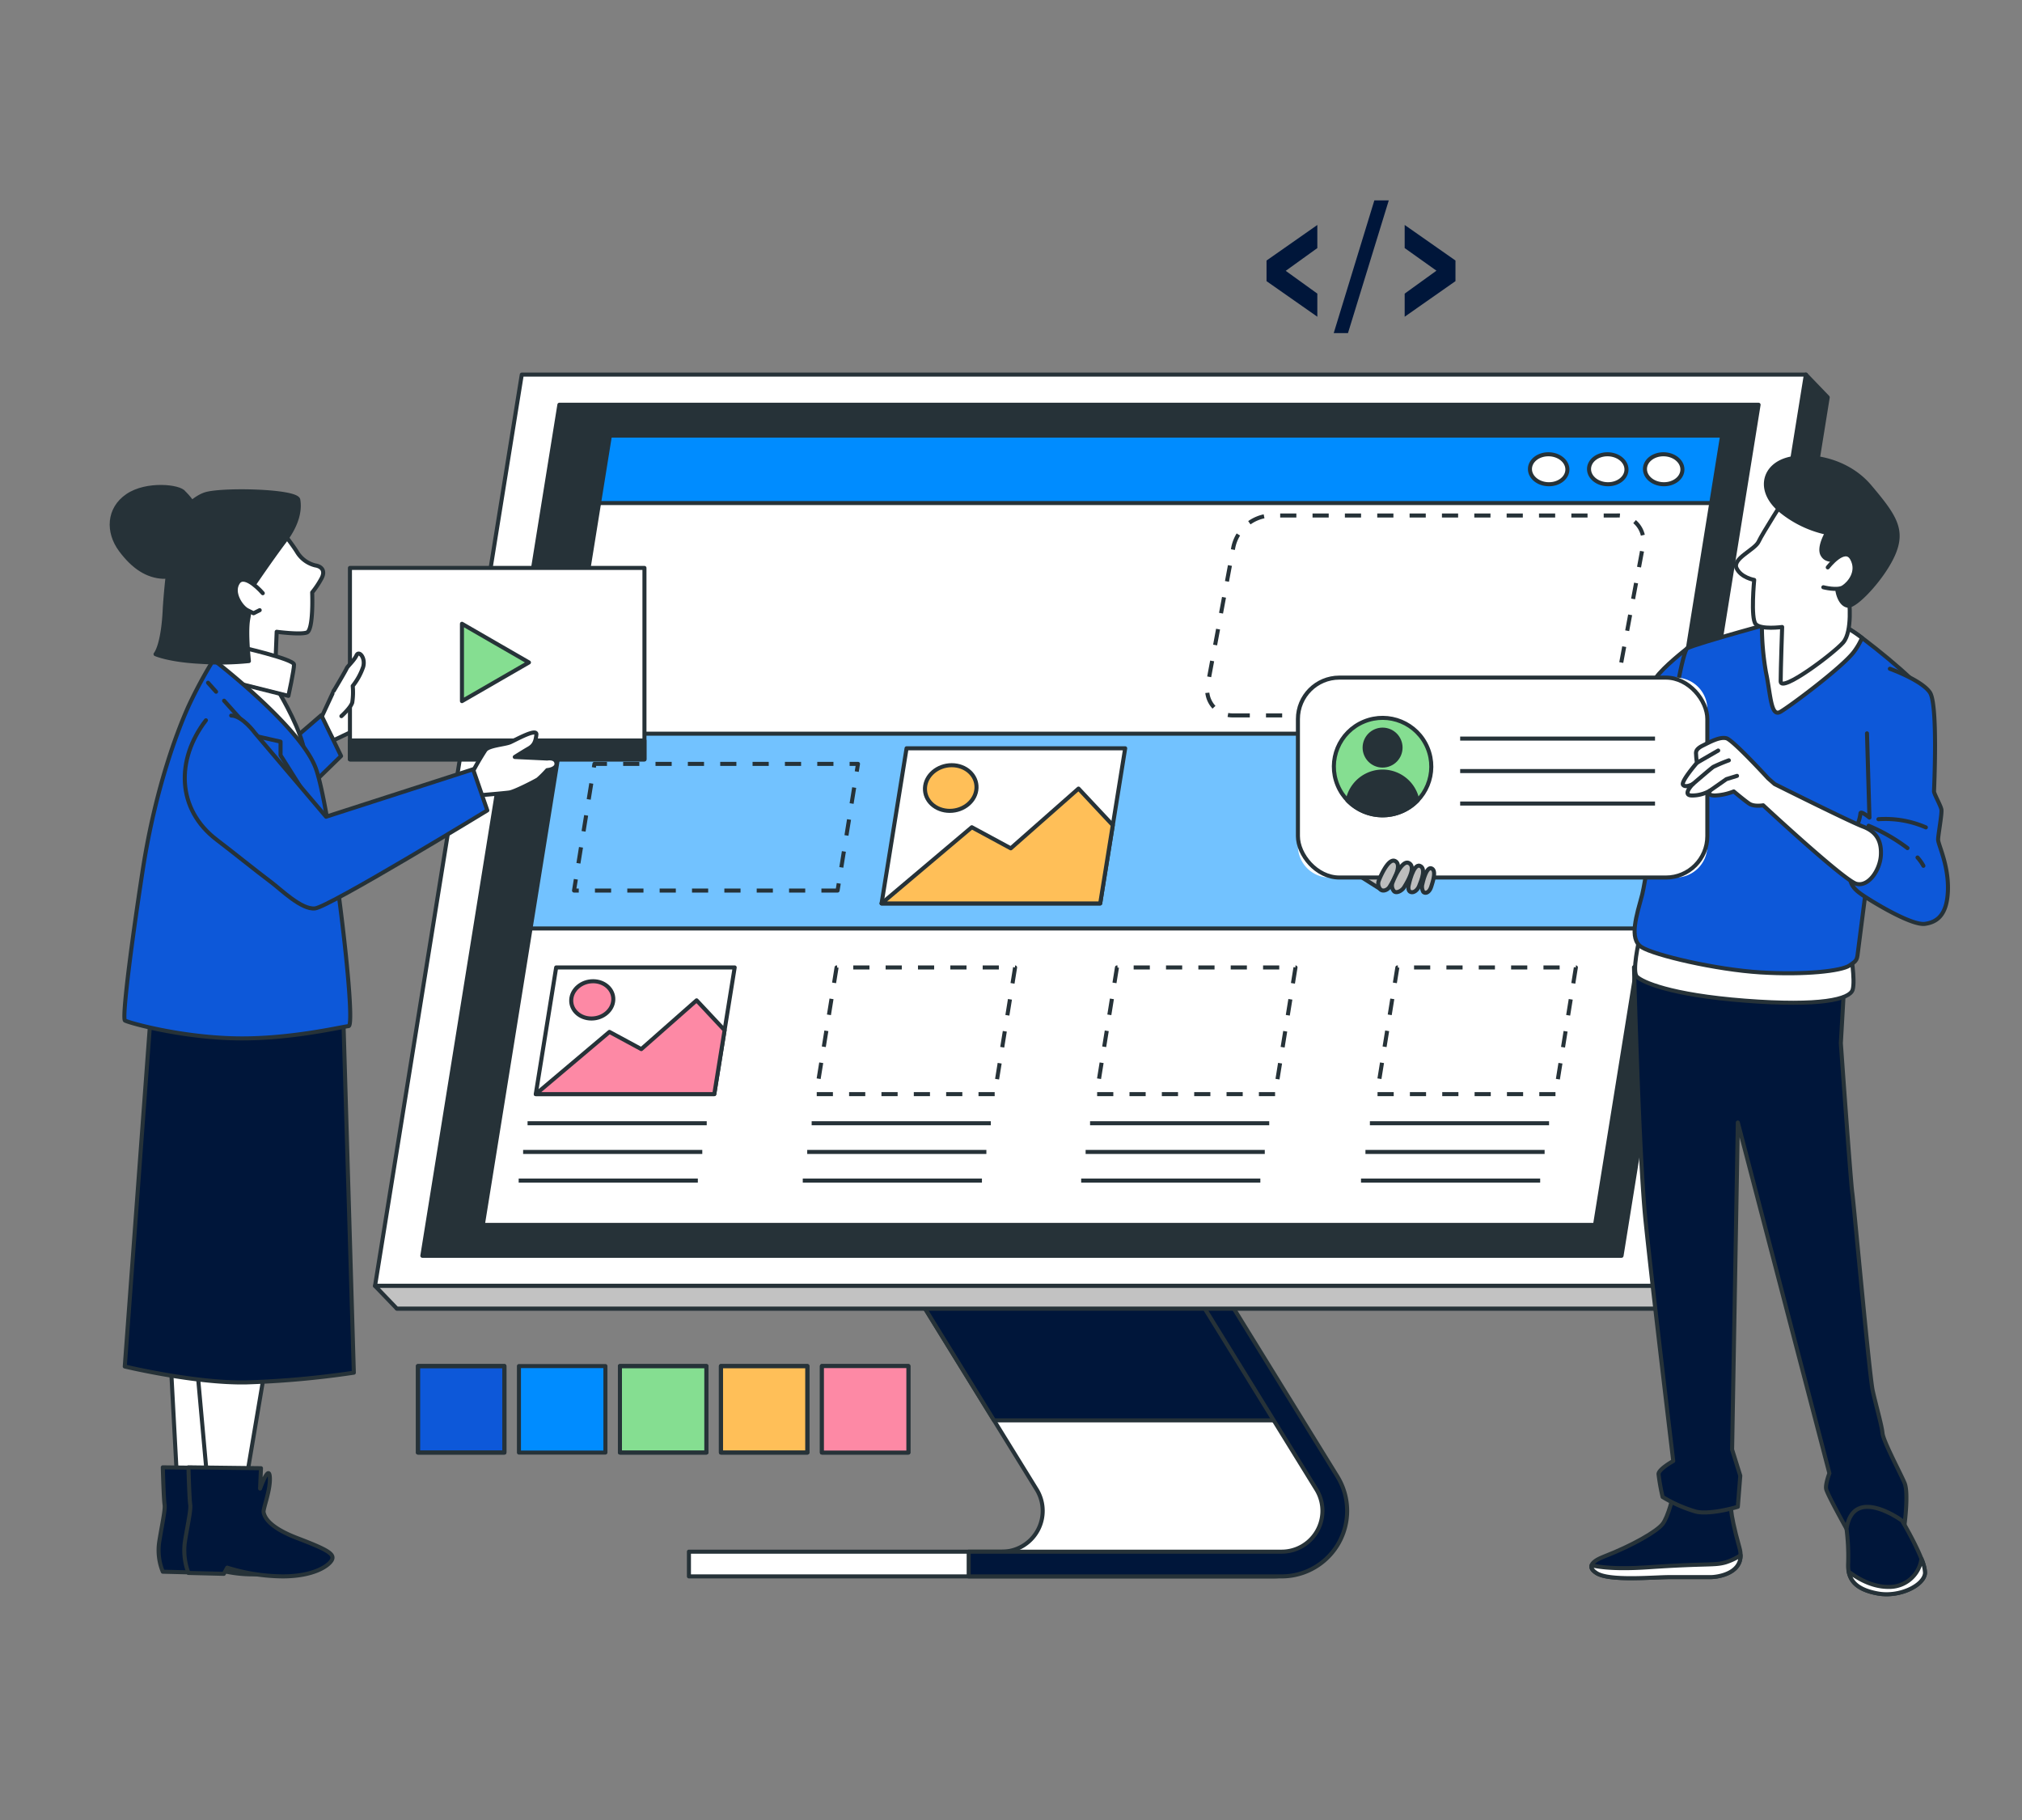<svg xmlns="http://www.w3.org/2000/svg" xmlns:xlink="http://www.w3.org/1999/xlink" width="500" height="450" viewBox="0 0 500 450"><rect x="0" y="0" width="500" height="450" fill="#808080" stroke="none"/><defs><clipPath id="clip-path"><rect id="Rectangle_1623" data-name="Rectangle 1623" width="500" height="450" transform="translate(6891 834)" fill="#fff"></rect></clipPath><clipPath id="clip-path-2"><rect id="Rectangle_833" data-name="Rectangle 833" width="483.655" height="351.028" fill="none"></rect></clipPath><clipPath id="clip-path-6"><rect id="Rectangle_808" data-name="Rectangle 808" width="22.148" height="22.148" fill="none"></rect></clipPath></defs><g id="web_-_banner" data-name="web - banner" transform="translate(-6891 -834)" clip-path="url(#clip-path)"><g id="Group_4189" data-name="Group 4189" transform="translate(2979.475 -163.897)"><g id="Group_4147" data-name="Group 4147" transform="translate(3919.806 1047.439)"><g id="Group_1191" data-name="Group 1191" clip-path="url(#clip-path-2)"><path id="Path_6252" data-name="Path 6252" d="M411.571,30.645l-12.561-8.793v-5.1l12.561-8.793v5.713L403.753,19.3l7.818,5.632Z" transform="translate(-94.103 -1.876)" fill="#00163a"></path><path id="Path_6253" data-name="Path 6253" d="M430.8,0,420.751,32.822h3.525L434.367,0Z" transform="translate(-99.23 0)" fill="#00163a"></path><path id="Path_6254" data-name="Path 6254" d="M443.712,30.645V24.933l7.858-5.672-7.858-5.593V7.955l12.561,8.793v5.1Z" transform="translate(-104.645 -1.876)" fill="#00163a"></path><g id="Group_1172" data-name="Group 1172"><g id="Group_1171" data-name="Group 1171" clip-path="url(#clip-path-2)"><path id="Path_6255" data-name="Path 6255" d="M341.49,351.677H267.234l30.841,49.984a10.091,10.091,0,0,1-8.588,15.391H212.1v6.113H356.559A16.2,16.2,0,0,0,370.35,398.45Z" transform="translate(-50.022 -82.94)" fill="#fff"></path><path id="Path_6256" data-name="Path 6256" d="M341.49,351.677H267.234l30.841,49.984a10.091,10.091,0,0,1-8.588,15.391H212.1v6.113H356.559A16.2,16.2,0,0,0,370.35,398.45Z" transform="translate(-50.022 -82.94)" fill="none" stroke="#263238" stroke-linecap="round" stroke-linejoin="round" stroke-width="1"></path><path id="Path_6257" data-name="Path 6257" d="M358.505,351.677H284.249l20.31,32.916h74.256Z" transform="translate(-67.037 -82.939)" fill="#00163a"></path><path id="Path_6258" data-name="Path 6258" d="M358.505,351.677H284.249l20.31,32.916h74.256Z" transform="translate(-67.037 -82.939)" fill="none" stroke="#263238" stroke-linecap="round" stroke-linejoin="round" stroke-width="1"></path><path id="Path_6259" data-name="Path 6259" d="M393.8,398.449l-28.86-46.773h-7.184L388.6,401.66a10.092,10.092,0,0,1-8.588,15.392H302.628v6.113h77.384A16.205,16.205,0,0,0,393.8,398.449" transform="translate(-71.372 -82.939)" fill="#263238"></path><path id="Path_6260" data-name="Path 6260" d="M393.8,398.449l-28.86-46.773h-7.184L388.6,401.66a10.092,10.092,0,0,1-8.588,15.392H302.628v6.113h77.384A16.205,16.205,0,0,0,393.8,398.449Z" transform="translate(-71.372 -82.939)" fill="#00163a" stroke="#263238" stroke-linecap="round" stroke-linejoin="round" stroke-width="1"></path><path id="Path_6261" data-name="Path 6261" d="M435.12,287.311H117.586L466.009,56.377l5.4,5.614Z" transform="translate(-27.732 -13.296)" fill="#263238"></path><path id="Path_6262" data-name="Path 6262" d="M435.12,287.311H117.586L466.009,56.377l5.4,5.614Z" transform="translate(-27.732 -13.296)" fill="none" stroke="#263238" stroke-linecap="round" stroke-linejoin="round" stroke-width="1"></path><path id="Path_6263" data-name="Path 6263" d="M428.056,281.7H110.523L146.81,56.378H464.343Z" transform="translate(-26.066 -13.296)" fill="#fff"></path><path id="Path_6264" data-name="Path 6264" d="M428.056,281.7H110.523L146.81,56.378H464.343Z" transform="translate(-26.066 -13.296)" fill="none" stroke="#263238" stroke-linejoin="round" stroke-width="1"></path><path id="Path_6265" data-name="Path 6265" d="M422.368,276.547H125.832L159.719,66.126H456.256Z" transform="translate(-29.676 -15.595)" fill="#263238"></path><path id="Path_6266" data-name="Path 6266" d="M422.368,276.547H125.832L159.719,66.126H456.256Z" transform="translate(-29.676 -15.595)" fill="none" stroke="#263238" stroke-linecap="round" stroke-linejoin="round" stroke-width="1"></path><path id="Path_6267" data-name="Path 6267" d="M115.921,356.851l-5.4-5.613H428.056l5.4,5.613Z" transform="translate(-26.066 -82.836)" fill="#c2c2c2"></path><path id="Path_6268" data-name="Path 6268" d="M115.921,356.851l-5.4-5.613H428.056l5.4,5.613Z" transform="translate(-26.066 -82.836)" fill="none" stroke="#263238" stroke-linejoin="round" stroke-width="1"></path></g></g><rect id="Rectangle_803" data-name="Rectangle 803" width="21.383" height="21.383" transform="translate(120.042 288.223)" fill="#008cff"></rect><rect id="Rectangle_804" data-name="Rectangle 804" width="21.383" height="21.383" transform="translate(120.042 288.223)" fill="none" stroke="#263238" stroke-linecap="round" stroke-linejoin="round" stroke-width="1"></rect><rect id="Rectangle_805" data-name="Rectangle 805" width="21.383" height="21.383" transform="translate(95.068 288.223)" fill="#0d58d9"></rect><rect id="Rectangle_806" data-name="Rectangle 806" width="21.383" height="21.383" transform="translate(95.068 288.223)" fill="none" stroke="#263238" stroke-linecap="round" stroke-linejoin="round" stroke-width="1"></rect><g id="Group_1177" data-name="Group 1177"><g id="Group_1176" data-name="Group 1176" clip-path="url(#clip-path-2)"><g id="Group_1175" data-name="Group 1175" transform="translate(94.686 287.841)" opacity="0.34"><g id="Group_1174" data-name="Group 1174"><g id="Group_1173" data-name="Group 1173" clip-path="url(#clip-path-6)"><rect id="Rectangle_807" data-name="Rectangle 807" width="21.383" height="21.383" transform="translate(0.382 0.382)" fill="none" stroke="#263238" stroke-linecap="round" stroke-linejoin="round" stroke-width="1"></rect></g></g></g></g></g><rect id="Rectangle_810" data-name="Rectangle 810" width="21.383" height="21.383" transform="translate(95.068 288.223)" fill="none" stroke="#263238" stroke-linecap="round" stroke-linejoin="round" stroke-width="1"></rect><rect id="Rectangle_811" data-name="Rectangle 811" width="21.383" height="21.383" transform="translate(145.015 288.223)" fill="#85de91"></rect><rect id="Rectangle_812" data-name="Rectangle 812" width="21.383" height="21.383" transform="translate(145.015 288.223)" fill="none" stroke="#263238" stroke-linecap="round" stroke-linejoin="round" stroke-width="1"></rect><rect id="Rectangle_813" data-name="Rectangle 813" width="21.383" height="21.383" transform="translate(145.015 288.223)" fill="none" stroke="#263238" stroke-linecap="round" stroke-linejoin="round" stroke-width="1"></rect><rect id="Rectangle_814" data-name="Rectangle 814" width="21.383" height="21.383" transform="translate(169.988 288.223)" fill="#ffbf58"></rect><rect id="Rectangle_815" data-name="Rectangle 815" width="21.383" height="21.383" transform="translate(169.988 288.223)" fill="none" stroke="#263238" stroke-linecap="round" stroke-linejoin="round" stroke-width="1"></rect><rect id="Rectangle_817" data-name="Rectangle 817" width="21.383" height="21.383" transform="translate(169.988 288.223)" fill="none" stroke="#263238" stroke-linecap="round" stroke-linejoin="round" stroke-width="1"></rect><rect id="Rectangle_818" data-name="Rectangle 818" width="21.383" height="21.383" transform="translate(194.961 288.223)" fill="#92e3a9"></rect><rect id="Rectangle_819" data-name="Rectangle 819" width="21.383" height="21.383" transform="translate(194.961 288.223)" fill="none" stroke="#263238" stroke-linecap="round" stroke-linejoin="round" stroke-width="1"></rect><g id="Group_1184" data-name="Group 1184"><g id="Group_1183" data-name="Group 1183" clip-path="url(#clip-path-2)"><g id="Group_1182" data-name="Group 1182" transform="translate(194.579 287.841)" opacity="0.66"><g id="Group_1181" data-name="Group 1181"><g id="Group_1180" data-name="Group 1180" clip-path="url(#clip-path-6)"><rect id="Rectangle_820" data-name="Rectangle 820" width="21.383" height="21.383" transform="translate(0.382 0.382)" fill="#fff"></rect><rect id="Rectangle_821" data-name="Rectangle 821" width="21.383" height="21.383" transform="translate(0.382 0.382)" fill="none" stroke="#263238" stroke-linecap="round" stroke-linejoin="round" stroke-width="1"></rect></g></g></g></g></g><rect id="Rectangle_824" data-name="Rectangle 824" width="21.383" height="21.383" transform="translate(194.961 288.223)" fill="#fd89a5" stroke="#263238" stroke-linecap="round" stroke-linejoin="round" stroke-width="1"></rect><path id="Path_6269" data-name="Path 6269" d="M420.43,271.272H145.4l31.43-195.16H451.86Z" transform="translate(-34.291 -17.95)" fill="#fff"></path><path id="Path_6270" data-name="Path 6270" d="M420.43,271.272H145.4l31.43-195.16H451.86Z" transform="translate(-34.291 -17.95)" fill="none" stroke="#263238" stroke-linejoin="round" stroke-width="1"></path><g id="Group_1186" data-name="Group 1186"><g id="Group_1185" data-name="Group 1185" clip-path="url(#clip-path-2)"><path id="Path_6271" data-name="Path 6271" d="M386.359,151.388h85.594a9.861,9.861,0,0,0,9.28-7.823l6.293-33.782a6.315,6.315,0,0,0-6.365-7.823H395.567a9.861,9.861,0,0,0-9.28,7.823l-6.293,33.782A6.315,6.315,0,0,0,386.359,151.388Z" transform="translate(-89.586 -24.047)" fill="none" stroke="#263238" stroke-linejoin="round" stroke-width="1" stroke-dasharray="4 4"></path><path id="Path_6272" data-name="Path 6272" d="M435.876,220.727l7.755-48.157H168.6l-7.755,48.157Z" transform="translate(-37.934 -40.699)" fill="#72c2ff"></path><path id="Path_6273" data-name="Path 6273" d="M435.876,220.727l7.755-48.157H168.6l-7.755,48.157Z" transform="translate(-37.934 -40.699)" fill="none" stroke="#263238" stroke-linecap="round" stroke-linejoin="round" stroke-width="1"></path><path id="Path_6274" data-name="Path 6274" d="M458.044,92.792l2.686-16.68H185.7l-2.686,16.68Z" transform="translate(-43.162 -17.95)" fill="#008cff"></path><path id="Path_6275" data-name="Path 6275" d="M458.044,92.792l2.686-16.68H185.7l-2.686,16.68Z" transform="translate(-43.162 -17.95)" fill="none" stroke="#263238" stroke-linecap="round" stroke-linejoin="round" stroke-width="1"></path><path id="Path_6276" data-name="Path 6276" d="M493.51,85.856c.038,2.048-2.006,3.708-4.564,3.708s-4.664-1.66-4.7-3.708,2.006-3.706,4.565-3.706,4.664,1.66,4.7,3.706" transform="translate(-114.204 -19.374)" fill="#fff"></path><path id="Path_6277" data-name="Path 6277" d="M493.51,85.856c.038,2.048-2.006,3.708-4.564,3.708s-4.664-1.66-4.7-3.708,2.006-3.706,4.565-3.706S493.472,83.81,493.51,85.856Z" transform="translate(-114.204 -19.374)" fill="none" stroke="#263238" stroke-linejoin="round" stroke-width="1"></path><path id="Path_6278" data-name="Path 6278" d="M512.628,85.856c.038,2.048-2.006,3.708-4.564,3.708s-4.664-1.66-4.7-3.708,2.006-3.706,4.565-3.706,4.664,1.66,4.7,3.706" transform="translate(-118.713 -19.374)" fill="#fff"></path><path id="Path_6279" data-name="Path 6279" d="M512.628,85.856c.038,2.048-2.006,3.708-4.564,3.708s-4.664-1.66-4.7-3.708,2.006-3.706,4.565-3.706S512.589,83.81,512.628,85.856Z" transform="translate(-118.713 -19.374)" fill="none" stroke="#263238" stroke-linejoin="round" stroke-width="1"></path><path id="Path_6280" data-name="Path 6280" d="M530.729,85.856c.038,2.048-2.006,3.708-4.564,3.708s-4.664-1.66-4.7-3.708,2.006-3.706,4.565-3.706,4.664,1.66,4.7,3.706" transform="translate(-122.982 -19.374)" fill="#fff"></path><path id="Path_6281" data-name="Path 6281" d="M530.729,85.856c.038,2.048-2.006,3.708-4.564,3.708s-4.664-1.66-4.7-3.708,2.006-3.706,4.565-3.706S530.69,83.81,530.729,85.856Z" transform="translate(-122.982 -19.374)" fill="none" stroke="#263238" stroke-linejoin="round" stroke-width="1"></path><path id="Path_6282" data-name="Path 6282" d="M206.681,279.517H162.539l5.044-31.324h44.142Z" transform="translate(-38.333 -58.534)" fill="#fff"></path><path id="Path_6283" data-name="Path 6283" d="M206.681,279.517H162.539l5.044-31.324h44.142Z" transform="translate(-38.333 -58.534)" fill="none" stroke="#263238" stroke-linejoin="round" stroke-width="1"></path><path id="Path_6284" data-name="Path 6284" d="M209.226,266.227l-6.922-7.385L188.629,270.9l-7.871-4.256-18.219,15.384h44.142Z" transform="translate(-38.333 -61.046)" fill="#fd89a5"></path><path id="Path_6285" data-name="Path 6285" d="M209.226,266.227l-6.922-7.385L188.629,270.9l-7.871-4.256-18.219,15.384h44.142Z" transform="translate(-38.333 -61.046)" fill="none" stroke="#263238" stroke-linecap="round" stroke-linejoin="round" stroke-width="1"></path><path id="Path_6286" data-name="Path 6286" d="M184.411,257.265c-.11,2.546-2.528,4.61-5.4,4.61s-5.112-2.064-5-4.61,2.527-4.61,5.4-4.61,5.112,2.064,5,4.61" transform="translate(-41.037 -59.586)" fill="#fd89a5"></path><path id="Path_6287" data-name="Path 6287" d="M184.411,257.265c-.11,2.546-2.528,4.61-5.4,4.61s-5.112-2.064-5-4.61,2.527-4.61,5.4-4.61S184.521,254.719,184.411,257.265Z" transform="translate(-41.037 -59.586)" fill="none" stroke="#263238" stroke-linecap="round" stroke-linejoin="round" stroke-width="1"></path><path id="Path_6288" data-name="Path 6288" d="M328.5,215.646h-54.06l6.178-38.361h54.059Z" transform="translate(-64.723 -41.811)" fill="#fff"></path><path id="Path_6289" data-name="Path 6289" d="M328.5,215.646h-54.06l6.178-38.361h54.059Z" transform="translate(-64.723 -41.811)" fill="none" stroke="#263238" stroke-linejoin="round" stroke-width="1"></path><path id="Path_6290" data-name="Path 6290" d="M331.612,199.371l-8.476-9.044-16.749,14.767-9.638-5.212-22.313,18.84H328.5Z" transform="translate(-64.723 -44.887)" fill="#ffbf58"></path><path id="Path_6291" data-name="Path 6291" d="M331.612,199.371l-8.476-9.044-16.749,14.767-9.638-5.212-22.313,18.84H328.5Z" transform="translate(-64.723 -44.887)" fill="none" stroke="#263238" stroke-linecap="round" stroke-linejoin="round" stroke-width="1"></path><path id="Path_6292" data-name="Path 6292" d="M301.223,188.4c-.134,3.119-3.1,5.646-6.613,5.646s-6.262-2.528-6.127-5.646,3.1-5.646,6.614-5.646,6.261,2.528,6.126,5.646" transform="translate(-68.035 -43.1)" fill="#ffbf58"></path><path id="Path_6293" data-name="Path 6293" d="M301.223,188.4c-.134,3.119-3.1,5.646-6.613,5.646s-6.262-2.528-6.127-5.646,3.1-5.646,6.614-5.646S301.357,185.277,301.223,188.4Z" transform="translate(-68.035 -43.1)" fill="none" stroke="#263238" stroke-linecap="round" stroke-linejoin="round" stroke-width="1"></path><path id="Path_6294" data-name="Path 6294" d="M388.151,279.517H344.008l5.044-31.324H393.2Z" transform="translate(-81.131 -58.534)" fill="none" stroke="#263238" stroke-linejoin="round" stroke-width="1" stroke-dasharray="4 4"></path><path id="Path_6295" data-name="Path 6295" d="M297.416,279.517H253.274l5.044-31.324H302.46Z" transform="translate(-59.732 -58.534)" fill="none" stroke="#263238" stroke-linejoin="round" stroke-width="1" stroke-dasharray="4 4"></path><path id="Path_6296" data-name="Path 6296" d="M240.09,213.65H174.92l5.044-31.324h65.171Z" transform="translate(-41.253 -43)" fill="none" stroke="#263238" stroke-linejoin="round" stroke-width="1" stroke-dasharray="4 4"></path><path id="Path_6297" data-name="Path 6297" d="M478.886,279.517H434.743l5.044-31.324H483.93Z" transform="translate(-102.53 -58.534)" fill="none" stroke="#263238" stroke-linejoin="round" stroke-width="1" stroke-dasharray="4 4"></path><line id="Line_280" data-name="Line 280" x2="44.304" transform="translate(122.175 228.185)" fill="none" stroke="#263238" stroke-linejoin="round" stroke-width="1"></line><line id="Line_281" data-name="Line 281" x2="44.304" transform="translate(121.076 235.272)" fill="none" stroke="#263238" stroke-linejoin="round" stroke-width="1"></line><line id="Line_282" data-name="Line 282" x2="44.304" transform="translate(119.977 242.36)" fill="none" stroke="#263238" stroke-linejoin="round" stroke-width="1"></line><line id="Line_283" data-name="Line 283" x2="44.304" transform="translate(192.425 228.185)" fill="none" stroke="#263238" stroke-linejoin="round" stroke-width="1"></line><line id="Line_284" data-name="Line 284" x2="44.304" transform="translate(191.326 235.272)" fill="none" stroke="#263238" stroke-linejoin="round" stroke-width="1"></line><line id="Line_285" data-name="Line 285" x2="44.304" transform="translate(190.227 242.36)" fill="none" stroke="#263238" stroke-linejoin="round" stroke-width="1"></line><line id="Line_286" data-name="Line 286" x2="44.304" transform="translate(261.27 228.185)" fill="none" stroke="#263238" stroke-linejoin="round" stroke-width="1"></line><line id="Line_287" data-name="Line 287" x2="44.304" transform="translate(260.171 235.272)" fill="none" stroke="#263238" stroke-linejoin="round" stroke-width="1"></line><line id="Line_288" data-name="Line 288" x2="44.304" transform="translate(259.072 242.36)" fill="none" stroke="#263238" stroke-linejoin="round" stroke-width="1"></line><line id="Line_289" data-name="Line 289" x2="44.304" transform="translate(330.466 228.185)" fill="none" stroke="#263238" stroke-linejoin="round" stroke-width="1"></line><line id="Line_290" data-name="Line 290" x2="44.304" transform="translate(329.367 235.272)" fill="none" stroke="#263238" stroke-linejoin="round" stroke-width="1"></line><line id="Line_291" data-name="Line 291" x2="44.304" transform="translate(328.268 242.36)" fill="none" stroke="#263238" stroke-linejoin="round" stroke-width="1"></line></g></g><g id="Group_1188" data-name="Group 1188"><g id="Group_1187" data-name="Group 1187" clip-path="url(#clip-path-2)"><path id="Path_6298" data-name="Path 6298" d="M524.37,419s-1.213,5.256-2.628,7.075-7.277,5.256-14.555,8.086c-5.125,1.994-2.425,3.639-1.819,4.043,3.1,2.068,14.15,1.011,17.991,1.011h10.31c1.414,0,8.894-.808,7.075-7.278-2.8-9.971-2.021-11.118-2.021-11.118Z" transform="translate(-118.891 -98.817)" fill="#00163a"></path><path id="Path_6299" data-name="Path 6299" d="M524.37,419s-1.213,5.256-2.628,7.075-7.277,5.256-14.555,8.086c-5.125,1.994-2.425,3.639-1.819,4.043,3.1,2.068,14.15,1.011,17.991,1.011h10.31c1.414,0,8.894-.808,7.075-7.278-2.8-9.971-2.021-11.118-2.021-11.118Z" transform="translate(-118.891 -98.817)" fill="none" stroke="#263238" stroke-linecap="round" stroke-linejoin="round" stroke-width="1"></path><path id="Path_6300" data-name="Path 6300" d="M533.672,443.794c1.263,0,7.352-.648,7.354-5.387a15.608,15.608,0,0,1-3.714,1.748c-2.831.808-4.246.2-19.2,1.213-7.307.494-11.522.07-13.927-.491-.3.958.824,1.661,1.191,1.906,3.1,2.068,14.15,1.011,17.991,1.011Z" transform="translate(-118.894 -103.394)" fill="#fff"></path><path id="Path_6301" data-name="Path 6301" d="M533.672,443.794c1.263,0,7.352-.648,7.354-5.387a15.608,15.608,0,0,1-3.714,1.748c-2.831.808-4.246.2-19.2,1.213-7.307.494-11.522.07-13.927-.491-.3.958.824,1.661,1.191,1.906,3.1,2.068,14.15,1.011,17.991,1.011Z" transform="translate(-118.894 -103.394)" fill="none" stroke="#263238" stroke-linecap="round" stroke-linejoin="round" stroke-width="1"></path><path id="Path_6302" data-name="Path 6302" d="M517.923,247.8s1.213,46.494,2.831,62.464,6.873,59.633,6.873,59.633-3.639,2.022-3.639,3.235a50.475,50.475,0,0,0,1.011,5.66,34.52,34.52,0,0,0,8.288,3.639c3.638.808,10.309-1.214,10.309-1.214l.607-7.681-2.022-6.469,1.415-80.86,22.641,86.721s-1.01,2.628-.808,3.841,5.054,9.905,5.054,9.905a5.153,5.153,0,0,1,6.064-4.043,18.594,18.594,0,0,1,8.288,2.83s1.01-7.682,0-10.108-5.256-10.31-5.458-12.331-1.617-6.873-2.425-10.512-4.65-46.09-5.054-48.92-2.83-36.993-2.83-36.993l.809-14.151s-33.961-1.819-42.451-3.436-7.884-2.224-7.884-2.224Z" transform="translate(-122.147 -58.203)" fill="#00163a"></path><path id="Path_6303" data-name="Path 6303" d="M517.923,247.8s1.213,46.494,2.831,62.464,6.873,59.633,6.873,59.633-3.639,2.022-3.639,3.235a50.475,50.475,0,0,0,1.011,5.66,34.52,34.52,0,0,0,8.288,3.639c3.638.808,10.309-1.214,10.309-1.214l.607-7.681-2.022-6.469,1.415-80.86,22.641,86.721s-1.01,2.628-.808,3.841,5.054,9.905,5.054,9.905a5.153,5.153,0,0,1,6.064-4.043,18.594,18.594,0,0,1,8.288,2.83s1.01-7.682,0-10.108-5.256-10.31-5.458-12.331-1.617-6.873-2.425-10.512-4.65-46.09-5.054-48.92-2.83-36.993-2.83-36.993l.809-14.151s-33.961-1.819-42.451-3.436-7.884-2.224-7.884-2.224Z" transform="translate(-122.147 -58.203)" fill="none" stroke="#263238" stroke-linecap="round" stroke-linejoin="round" stroke-width="1"></path><path id="Path_6304" data-name="Path 6304" d="M519.263,238.665s-1.8,7.723-.539,8.98,8.082,4.49,26.762,5.928,25.864-.359,26.582-2.694-.539-9.519-.539-9.519-27.3.359-39.155-1.617-11.136-3.592-11.136-3.592Z" transform="translate(-122.231 -55.694)" fill="#fff"></path><path id="Path_6305" data-name="Path 6305" d="M519.263,238.665s-1.8,7.723-.539,8.98,8.082,4.49,26.762,5.928,25.864-.359,26.582-2.694-.539-9.519-.539-9.519-27.3.359-39.155-1.617-11.136-3.592-11.136-3.592Z" transform="translate(-122.231 -55.694)" fill="none" stroke="#263238" stroke-linecap="round" stroke-linejoin="round" stroke-width="1"></path><path id="Path_6306" data-name="Path 6306" d="M482.3,194.141l-35.539,15.022,8.61,2.748,32.965-8.265Z" transform="translate(-105.365 -45.786)" fill="#fff"></path><path id="Path_6307" data-name="Path 6307" d="M482.3,194.141l-35.539,15.022,8.61,2.748,32.965-8.265Z" transform="translate(-105.365 -45.786)" fill="none" stroke="#263238" stroke-linecap="round" stroke-linejoin="round" stroke-width="1"></path><path id="Path_6308" data-name="Path 6308" d="M525.3,144.926s-6.012,4.635-7.844,7.382-17.22,23.448-17.22,23.448l-6.961,6.778,6.036,9.5,13.749-7.672,6.411-3.115s10.076-33.524,9.709-34.623-3.88-1.7-3.88-1.7" transform="translate(-116.334 -34.179)" fill="#0d58d9"></path><path id="Path_6309" data-name="Path 6309" d="M525.3,144.926s-6.012,4.635-7.844,7.382-17.22,23.448-17.22,23.448l-6.961,6.778,6.036,9.5,13.749-7.672,6.411-3.115s10.076-33.524,9.709-34.623S525.3,144.926,525.3,144.926Z" transform="translate(-116.334 -34.179)" fill="none" stroke="#263238" stroke-linecap="round" stroke-linejoin="round" stroke-width="1"></path><path id="Path_6310" data-name="Path 6310" d="M555.164,135.633s-21.811,5.918-24.008,7.1S521.349,198.529,520,203.6s-3.381,10.99-.169,13.019,18.429,5.579,29.419,6.255,19.951-.338,21.98-1.69,1.86-1.353,2.2-4.058,2.705-21.134,2.875-21.98,12.68-39.9,12.68-41.761-15.555-14.372-18.091-15.555-11.835-2.2-15.724-2.2" transform="translate(-122.191 -31.988)" fill="#0d58d9"></path><path id="Path_6311" data-name="Path 6311" d="M555.164,135.633s-21.811,5.918-24.008,7.1S521.349,198.529,520,203.6s-3.381,10.99-.169,13.019,18.429,5.579,29.419,6.255,19.951-.338,21.98-1.69,1.86-1.353,2.2-4.058,2.705-21.134,2.875-21.98,12.68-39.9,12.68-41.761-15.555-14.372-18.091-15.555S559.053,135.633,555.164,135.633Z" transform="translate(-122.191 -31.988)" fill="none" stroke="#263238" stroke-linecap="round" stroke-linejoin="round" stroke-width="1"></path><path id="Path_6312" data-name="Path 6312" d="M581.957,143.748a16.154,16.154,0,0,0,2.1-3.579,28.344,28.344,0,0,0-3.456-2.338c-2.536-1.184-11.835-2.2-15.724-2.2,0,0-2.347.637-5.571,1.532a67.6,67.6,0,0,0,1.006,11.486c1.184,5.58,1.184,11.159,3.551,9.806s15.047-10.82,18.091-14.709" transform="translate(-131.908 -31.988)" fill="#fff"></path><path id="Path_6313" data-name="Path 6313" d="M581.957,143.748a16.154,16.154,0,0,0,2.1-3.579,28.344,28.344,0,0,0-3.456-2.338c-2.536-1.184-11.835-2.2-15.724-2.2,0,0-2.347.637-5.571,1.532a67.6,67.6,0,0,0,1.006,11.486c1.184,5.58,1.184,11.159,3.551,9.806S578.913,147.637,581.957,143.748Z" transform="translate(-131.908 -31.988)" fill="none" stroke="#263238" stroke-linecap="round" stroke-linejoin="round" stroke-width="1"></path><path id="Path_6314" data-name="Path 6314" d="M563.247,94.7s-5.821,9.1-6.731,11.1-6.549,4.184-5.457,6.549,4.366,2.911,4.366,2.911-.909,9.459.364,10.914,6.549.727,6.549.727-.364,10.551-.364,13.461,13.1-6.913,15.462-9.641,1.455-10.55,1.455-10.55,6.913-8.732,8.186-12.552-2.182-13.1-12.188-16.008S563.247,94.7,563.247,94.7" transform="translate(-129.929 -21.418)" fill="#fff"></path><path id="Path_6315" data-name="Path 6315" d="M563.247,94.7s-5.821,9.1-6.731,11.1-6.549,4.184-5.457,6.549,4.366,2.911,4.366,2.911-.909,9.459.364,10.914,6.549.727,6.549.727-.364,10.551-.364,13.461,13.1-6.913,15.462-9.641,1.455-10.55,1.455-10.55,6.913-8.732,8.186-12.552-2.182-13.1-12.188-16.008S563.247,94.7,563.247,94.7Z" transform="translate(-129.929 -21.418)" fill="none" stroke="#263238" stroke-linecap="round" stroke-linejoin="round" stroke-width="1"></path><path id="Path_6316" data-name="Path 6316" d="M575.719,101.8a26.823,26.823,0,0,1-11.642-5.639c-5.276-4.548-4.184-10.187.909-12.188s15.28-.727,21.284,6.367,8.367,10.551,6,16.371-9.459,13.461-11.46,13.1-2.728-3.82-2.546-4.729,2.728-4.185.909-5.639-3.456-.364-4.548-2.183,1.091-5.457,1.091-5.457" transform="translate(-132.214 -19.603)" fill="#263238"></path><path id="Path_6317" data-name="Path 6317" d="M575.719,101.8a26.823,26.823,0,0,1-11.642-5.639c-5.276-4.548-4.184-10.187.909-12.188s15.28-.727,21.284,6.367,8.367,10.551,6,16.371-9.459,13.461-11.46,13.1-2.728-3.82-2.546-4.729,2.728-4.185.909-5.639-3.456-.364-4.548-2.183S575.719,101.8,575.719,101.8Z" transform="translate(-132.214 -19.603)" fill="none" stroke="#263238" stroke-linecap="round" stroke-linejoin="round" stroke-width="1"></path><path id="Path_6318" data-name="Path 6318" d="M580.284,117.76s4.184-5.457,6-2.183-.727,6.185-2.182,7.094-4.911,0-4.911,0" transform="translate(-136.597 -27.011)" fill="#fff"></path><path id="Path_6319" data-name="Path 6319" d="M580.284,117.76s4.184-5.457,6-2.183-.727,6.185-2.182,7.094-4.911,0-4.911,0" transform="translate(-136.597 -27.011)" fill="none" stroke="#263238" stroke-linecap="round" stroke-linejoin="round" stroke-width="1"></path><path id="Path_6320" data-name="Path 6320" d="M586.7,428.17a53.43,53.43,0,0,1,.4,8.491c-.2,4.042,1.819,6.469,7.277,7.479s11.523-2.021,11.725-5.053-5.66-12.937-5.66-12.937-12.129-8.895-13.746,2.021" transform="translate(-138.368 -99.697)" fill="#00163a"></path><path id="Path_6321" data-name="Path 6321" d="M586.7,428.17a53.43,53.43,0,0,1,.4,8.491c-.2,4.042,1.819,6.469,7.277,7.479s11.523-2.021,11.725-5.053-5.66-12.937-5.66-12.937S588.32,417.254,586.7,428.17Z" transform="translate(-138.368 -99.697)" fill="none" stroke="#263238" stroke-linecap="round" stroke-linejoin="round" stroke-width="1"></path><path id="Path_6322" data-name="Path 6322" d="M606.272,443.047a9.657,9.657,0,0,0-.885-3.517,8.009,8.009,0,0,1-8.212,6.954c-4.084,0-7.68-2.173-9.78-3.777.542,2.809,2.707,4.571,7.152,5.394,5.458,1.011,11.523-2.021,11.724-5.053" transform="translate(-138.532 -103.659)" fill="#fff"></path><path id="Path_6323" data-name="Path 6323" d="M606.272,443.047a9.657,9.657,0,0,0-.885-3.517,8.009,8.009,0,0,1-8.212,6.954c-4.084,0-7.68-2.173-9.78-3.777.542,2.809,2.707,4.571,7.152,5.394C600.005,449.112,606.07,446.08,606.272,443.047Z" transform="translate(-138.532 -103.659)" fill="none" stroke="#263238" stroke-linecap="round" stroke-linejoin="round" stroke-width="1"></path><path id="Path_6324" data-name="Path 6324" d="M434.184,221.561l-4.985-3.144,5.67-.757Z" transform="translate(-101.222 -51.333)" fill="#bdbdbd"></path><path id="Path_6325" data-name="Path 6325" d="M434.184,221.561l-4.985-3.144,5.67-.757Z" transform="translate(-101.222 -51.333)" fill="none" stroke="#263238" stroke-linecap="round" stroke-linejoin="round" stroke-width="1"></path><path id="Path_6326" data-name="Path 6326" d="M416.99,203.845h85.594a7.822,7.822,0,0,0,7.823-7.823V162.241a7.822,7.822,0,0,0-7.823-7.823H416.99a7.822,7.822,0,0,0-7.823,7.823v33.782a7.822,7.822,0,0,0,7.823,7.823" transform="translate(-96.498 -36.418)" fill="#fff"></path><rect id="Rectangle_826" data-name="Rectangle 826" width="101.24" height="49.427" rx="10.237" transform="translate(312.669 118)" fill="none" stroke="#263238" stroke-linecap="round" stroke-linejoin="round" stroke-width="1"></rect><path id="Path_6327" data-name="Path 6327" d="M444.893,179.488a12.045,12.045,0,1,1-12.045-12.045,12.045,12.045,0,0,1,12.045,12.045" transform="translate(-99.242 -39.49)" fill="#85de91"></path><circle id="Ellipse_49" data-name="Ellipse 49" cx="12.045" cy="12.045" r="12.045" transform="translate(317.867 133.48) rotate(-22.5)" fill="none" stroke="#263238" stroke-miterlimit="10" stroke-width="1"></circle><path id="Path_6328" data-name="Path 6328" d="M433.9,195.633a12.01,12.01,0,0,0,8.624-3.639,8.771,8.771,0,0,0-17.248,0,12.008,12.008,0,0,0,8.624,3.639" transform="translate(-100.298 -43.588)" fill="#263238"></path><path id="Path_6329" data-name="Path 6329" d="M433.9,195.633a12.01,12.01,0,0,0,8.624-3.639,8.771,8.771,0,0,0-17.248,0A12.008,12.008,0,0,0,433.9,195.633Z" transform="translate(-100.298 -43.588)" fill="none" stroke="#263238" stroke-miterlimit="10" stroke-width="1"></path><path id="Path_6330" data-name="Path 6330" d="M439.635,175.694a4.441,4.441,0,1,1-4.441-4.441,4.441,4.441,0,0,1,4.441,4.441" transform="translate(-101.589 -40.388)" fill="#263238"></path><circle id="Ellipse_50" data-name="Ellipse 50" cx="4.441" cy="4.441" r="4.441" transform="translate(327.802 132.902) rotate(-22.5)" fill="none" stroke="#263238" stroke-miterlimit="10" stroke-width="1"></circle><line id="Line_292" data-name="Line 292" x2="48.182" transform="translate(352.789 133.075)" fill="none" stroke="#263238" stroke-miterlimit="10" stroke-width="1"></line><line id="Line_293" data-name="Line 293" x2="48.182" transform="translate(352.789 141.106)" fill="none" stroke="#263238" stroke-miterlimit="10" stroke-width="1"></line><line id="Line_294" data-name="Line 294" x2="48.182" transform="translate(352.789 149.136)" fill="none" stroke="#263238" stroke-miterlimit="10" stroke-width="1"></line><path id="Path_6331" data-name="Path 6331" d="M435.329,218.489a2.122,2.122,0,0,0,.258,2.124c.54.775,1.816.4,2.39-.527,1.015-1.638,3.176-5.426,1.356-6.345s-4,4.748-4,4.748" transform="translate(-102.626 -50.385)" fill="#bdbdbd"></path><path id="Path_6332" data-name="Path 6332" d="M435.329,218.489a2.122,2.122,0,0,0,.258,2.124c.54.775,1.816.4,2.39-.527,1.015-1.638,3.176-5.426,1.356-6.345S435.329,218.489,435.329,218.489Z" transform="translate(-102.626 -50.385)" fill="none" stroke="#263238" stroke-linecap="round" stroke-linejoin="round" stroke-width="1"></path><path id="Path_6333" data-name="Path 6333" d="M439.764,219.127a2.12,2.12,0,0,0,.259,2.124c.539.775,2,.05,2.571-.877,1.015-1.638,2.995-5.076,1.174-5.995s-4,4.748-4,4.748" transform="translate(-103.672 -50.535)" fill="#bdbdbd"></path><path id="Path_6334" data-name="Path 6334" d="M439.764,219.127a2.12,2.12,0,0,0,.259,2.124c.539.775,2,.05,2.571-.877,1.015-1.638,2.995-5.076,1.174-5.995S439.764,219.127,439.764,219.127Z" transform="translate(-103.672 -50.535)" fill="none" stroke="#263238" stroke-linecap="round" stroke-linejoin="round" stroke-width="1"></path><path id="Path_6335" data-name="Path 6335" d="M445.019,219.963c-.179.581-.2,1.6.473,1.821.822.273,1.707-.57,2.066-1.455.634-1.561,1.78-4.464.171-5.031s-2.71,4.665-2.71,4.665" transform="translate(-104.928 -50.766)" fill="#bdbdbd"></path><path id="Path_6336" data-name="Path 6336" d="M445.019,219.963c-.179.581-.2,1.6.473,1.821.822.273,1.707-.57,2.066-1.455.634-1.561,1.78-4.464.171-5.031S445.019,219.963,445.019,219.963Z" transform="translate(-104.928 -50.766)" fill="none" stroke="#263238" stroke-linecap="round" stroke-linejoin="round" stroke-width="1"></path><path id="Path_6337" data-name="Path 6337" d="M449.434,219.932a2.6,2.6,0,0,0,.2,1.988c.438.494,1.477.335,1.992-1.327.406-1.311,1.32-4,.01-4.459s-2.207,3.8-2.207,3.8" transform="translate(-105.971 -50.965)" fill="#bdbdbd"></path><path id="Path_6338" data-name="Path 6338" d="M449.434,219.932a2.6,2.6,0,0,0,.2,1.988c.438.494,1.477.335,1.992-1.327.406-1.311,1.32-4,.01-4.459S449.434,219.932,449.434,219.932Z" transform="translate(-105.971 -50.965)" fill="none" stroke="#263238" stroke-linecap="round" stroke-linejoin="round" stroke-width="1"></path><path id="Path_6339" data-name="Path 6339" d="M591.98,167.525l.607,20.821s-2.224-1.819-2.224-1.01a10.073,10.073,0,0,1-.607,2.425,60.513,60.513,0,0,0-2.021,10.309c-.4,4.852.606,5.863,4.447,8.288s11.32,6.671,14.15,6.267,5.458-2.021,5.66-8.288-2.426-11.32-2.426-12.533,1.01-6.469.808-7.48-1.819-3.841-1.819-4.447,1.011-21.428-1.011-24.46-9.905-5.862-9.905-5.862" transform="translate(-138.592 -35.743)" fill="#0d58d9"></path><path id="Path_6340" data-name="Path 6340" d="M591.98,167.525l.607,20.821s-2.224-1.819-2.224-1.01a10.073,10.073,0,0,1-.607,2.425,60.513,60.513,0,0,0-2.021,10.309c-.4,4.852.606,5.863,4.447,8.288s11.32,6.671,14.15,6.267,5.458-2.021,5.66-8.288-2.426-11.32-2.426-12.533,1.01-6.469.808-7.48-1.819-3.841-1.819-4.447,1.011-21.428-1.011-24.46-9.905-5.862-9.905-5.862" transform="translate(-138.592 -35.743)" fill="none" stroke="#263238" stroke-linecap="round" stroke-linejoin="round" stroke-width="1"></path><path id="Path_6341" data-name="Path 6341" d="M554.8,183.921s-8.692-9.5-10.309-9.905-3.841.808-5.863,1.819-1.617,1.819-1.617,2.426a15.7,15.7,0,0,0,.2,1.819s-4.042,4.649-3.436,5.458,2.426-.2,2.426-.2-2.83,2.83-.2,2.83a8.685,8.685,0,0,0,4.448-1.213s-1.011,1.213,1.213,1.213a14.215,14.215,0,0,0,4.649-1.01s2.628,2.223,3.841,3.032,3.436.4,3.436.4S573.6,209.19,576.631,210s5.863-3.436,6.064-7.075-1.213-5.862-4.447-7.075-21.832-10.512-21.832-10.512Z" transform="translate(-125.871 -41.021)" fill="#fff"></path><path id="Path_6342" data-name="Path 6342" d="M554.8,183.921s-8.692-9.5-10.309-9.905-3.841.808-5.863,1.819-1.617,1.819-1.617,2.426a15.7,15.7,0,0,0,.2,1.819s-4.042,4.649-3.436,5.458,2.426-.2,2.426-.2-2.83,2.83-.2,2.83a8.685,8.685,0,0,0,4.448-1.213s-1.011,1.213,1.213,1.213a14.215,14.215,0,0,0,4.649-1.01s2.628,2.223,3.841,3.032,3.436.4,3.436.4S573.6,209.19,576.631,210s5.863-3.436,6.064-7.075-1.213-5.862-4.447-7.075-21.832-10.512-21.832-10.512Z" transform="translate(-125.871 -41.021)" fill="none" stroke="#263238" stroke-linecap="round" stroke-linejoin="round" stroke-width="1"></path><line id="Line_295" data-name="Line 295" y1="3.032" x2="5.256" transform="translate(411.342 136.027)" fill="none" stroke="#263238" stroke-linecap="round" stroke-linejoin="round" stroke-width="1"></line><path id="Path_6343" data-name="Path 6343" d="M536.97,187.046s4.447-3.841,5.053-4.245a41.572,41.572,0,0,1,3.841-1.618" transform="translate(-126.639 -42.73)" fill="none" stroke="#263238" stroke-linecap="round" stroke-linejoin="round" stroke-width="1"></path><path id="Path_6344" data-name="Path 6344" d="M542.525,189.848l4.043-2.83,2.628-.809" transform="translate(-127.949 -43.916)" fill="none" stroke="#263238" stroke-linecap="round" stroke-linejoin="round" stroke-width="1"></path><path id="Path_6345" data-name="Path 6345" d="M609.669,212.625a11.062,11.062,0,0,1,1.453,2.051" transform="translate(-143.785 -50.146)" fill="none" stroke="#263238" stroke-linecap="round" stroke-linejoin="round" stroke-width="1"></path><path id="Path_6346" data-name="Path 6346" d="M593.846,202.346a44.513,44.513,0,0,1,9.606,5.526" transform="translate(-140.053 -47.721)" fill="#0d58d9" stroke="#263238" stroke-linecap="round" stroke-linejoin="round" stroke-width="1"></path><path id="Path_6347" data-name="Path 6347" d="M608.744,202.237a25.179,25.179,0,0,0-11.724-2.021" transform="translate(-140.801 -47.208)" fill="none" stroke="#263238" stroke-linecap="round" stroke-linejoin="round" stroke-width="1"></path></g></g><path id="Path_6348" data-name="Path 6348" d="M96.219,156.859,93.138,163.5l3.032,5.588,8.209-3.914-.879-14.261Z" transform="translate(-21.966 -35.591)" fill="#fff"></path><path id="Path_6349" data-name="Path 6349" d="M96.219,156.859,93.138,163.5l3.032,5.588,8.209-3.914-.879-14.261Z" transform="translate(-21.966 -35.591)" fill="none" stroke="#263238" stroke-linecap="round" stroke-linejoin="round" stroke-width="1"></path><path id="Path_6350" data-name="Path 6350" d="M90.783,166.573l4.885,10.1-7.862,7.655-4.654-11.172Z" transform="translate(-19.611 -39.285)" fill="#0d58d9"></path><path id="Path_6351" data-name="Path 6351" d="M90.783,166.573l4.885,10.1-7.862,7.655-4.654-11.172Z" transform="translate(-19.611 -39.285)" fill="none" stroke="#263238" stroke-linecap="round" stroke-linejoin="round" stroke-width="1"></path><rect id="Rectangle_828" data-name="Rectangle 828" width="72.827" height="47.339" transform="translate(78.252 90.88)" fill="#fff"></rect><rect id="Rectangle_829" data-name="Rectangle 829" width="72.827" height="47.339" transform="translate(78.252 90.88)" fill="none" stroke="#263238" stroke-linecap="round" stroke-linejoin="round" stroke-width="1"></rect><g id="Group_1190" data-name="Group 1190"><g id="Group_1189" data-name="Group 1189" clip-path="url(#clip-path-2)"><path id="Path_6352" data-name="Path 6352" d="M97.17,155.854s2.939-4.935,3.173-5.518,1.865-1.981,2.448-3.264,2.273.539,1.661,2.834a15.629,15.629,0,0,1-2.594,4.742,16.83,16.83,0,0,1-.116,4.08c-.35,1.282-2.681,3.38-2.681,3.38" transform="translate(-22.917 -34.586)" fill="#fff"></path><path id="Path_6353" data-name="Path 6353" d="M97.17,155.854s2.939-4.935,3.173-5.518,1.865-1.981,2.448-3.264,2.273.539,1.661,2.834a15.629,15.629,0,0,1-2.594,4.742,16.83,16.83,0,0,1-.116,4.08c-.35,1.282-2.681,3.38-2.681,3.38" transform="translate(-22.917 -34.586)" fill="none" stroke="#263238" stroke-linecap="round" stroke-linejoin="round" stroke-width="1"></path><rect id="Rectangle_830" data-name="Rectangle 830" width="72.827" height="4.671" transform="translate(78.252 133.548)" fill="#263238"></rect><rect id="Rectangle_831" data-name="Rectangle 831" width="72.827" height="4.671" transform="translate(78.252 133.548)" fill="none" stroke="#263238" stroke-linecap="round" stroke-linejoin="round" stroke-width="1"></rect><path id="Path_6354" data-name="Path 6354" d="M155.214,146.558l-8.281,4.781-8.282,4.781V137l8.282,4.781Z" transform="translate(-32.699 -32.309)" fill="#85de91"></path><path id="Path_6355" data-name="Path 6355" d="M155.214,146.558l-8.281,4.781-8.282,4.781V137l8.282,4.781Z" transform="translate(-32.699 -32.309)" fill="none" stroke="#263238" stroke-linecap="round" stroke-linejoin="round" stroke-width="1"></path><path id="Path_6356" data-name="Path 6356" d="M44.422,376.168,45.953,404.6l8.53-.875,3.062-26.463Z" transform="translate(-10.476 -88.716)" fill="#fff"></path><path id="Path_6357" data-name="Path 6357" d="M44.422,376.168,45.953,404.6l8.53-.875,3.062-26.463Z" transform="translate(-10.476 -88.716)" fill="none" stroke="#263238" stroke-linecap="round" stroke-linejoin="round" stroke-width="1"></path><path id="Path_6358" data-name="Path 6358" d="M41.526,409.94l17.933.219-.219,5.03s2.187-6.124,2.406-2.843-1.749,7.873-1.531,8.748.875,3.5,8.31,6.342,9.4,3.936,8.53,5.468-5.9,3.5-13.341,3.5a32.282,32.282,0,0,1-13.122-2.843l-.219,2.406-8.748-.219a14.026,14.026,0,0,1-.875-7.435c.656-4.156,1.531-7.874,1.312-9.186s-.437-9.185-.437-9.185" transform="translate(-9.549 -96.68)" fill="#00163a"></path><path id="Path_6359" data-name="Path 6359" d="M41.526,409.94l17.933.219-.219,5.03s2.187-6.124,2.406-2.843-1.749,7.873-1.531,8.748.875,3.5,8.31,6.342,9.4,3.936,8.53,5.468-5.9,3.5-13.341,3.5a32.282,32.282,0,0,1-13.122-2.843l-.219,2.406-8.748-.219a14.026,14.026,0,0,1-.875-7.435c.656-4.156,1.531-7.874,1.312-9.186S41.526,409.94,41.526,409.94Z" transform="translate(-9.549 -96.68)" fill="none" stroke="#263238" stroke-linecap="round" stroke-linejoin="round" stroke-width="1"></path><path id="Path_6360" data-name="Path 6360" d="M70,375.461,64.75,406.516H55.565l-2.843-31.492Z" transform="translate(-12.434 -88.446)" fill="#fff"></path><path id="Path_6361" data-name="Path 6361" d="M70,375.461,64.75,406.516H55.565l-2.843-31.492Z" transform="translate(-12.434 -88.446)" fill="none" stroke="#263238" stroke-linecap="round" stroke-linejoin="round" stroke-width="1"></path><path id="Path_6362" data-name="Path 6362" d="M49.826,409.94l17.933.219-.219,5.03s2.187-6.124,2.406-2.843-1.749,7.873-1.531,8.748.875,3.5,8.31,6.342,9.4,3.936,8.53,5.468-4.68,4-12.116,4a47.281,47.281,0,0,1-13.732-2.16l-.834,1.528-8.748-.219a15.635,15.635,0,0,1-.875-7.744c.656-4.156,1.531-7.874,1.312-9.186s-.437-9.185-.437-9.185" transform="translate(-11.506 -96.68)" fill="#00163a"></path><path id="Path_6363" data-name="Path 6363" d="M49.826,409.94l17.933.219-.219,5.03s2.187-6.124,2.406-2.843-1.749,7.873-1.531,8.748.875,3.5,8.31,6.342,9.4,3.936,8.53,5.468-4.68,4-12.116,4a47.281,47.281,0,0,1-13.732-2.16l-.834,1.528-8.748-.219a15.635,15.635,0,0,1-.875-7.744c.656-4.156,1.531-7.874,1.312-9.186S49.826,409.94,49.826,409.94Z" transform="translate(-11.506 -96.68)" fill="none" stroke="#263238" stroke-linecap="round" stroke-linejoin="round" stroke-width="1"></path><path id="Path_6364" data-name="Path 6364" d="M83.559,261.583l2.624,88.574A227.287,227.287,0,0,1,59.5,352.563c-12.684.219-29.962-3.937-29.962-3.937l6.78-91.855,47.24-1.094Z" transform="translate(-6.967 -60.299)" fill="#00163a"></path><path id="Path_6365" data-name="Path 6365" d="M83.559,261.583l2.624,88.574A227.287,227.287,0,0,1,59.5,352.563c-12.684.219-29.962-3.937-29.962-3.937l6.78-91.855,47.24-1.094Z" transform="translate(-6.967 -60.299)" fill="none" stroke="#263238" stroke-linecap="round" stroke-linejoin="round" stroke-width="1"></path><path id="Path_6366" data-name="Path 6366" d="M69.509,157.173S74.348,165.008,75.96,171s5.3,66.134,5.3,66.134l-41.709.231s2.074-48.391,6.683-64.291,8.176-18.621,8.176-18.621Z" transform="translate(-9.328 -36.426)" fill="#fff"></path><path id="Path_6367" data-name="Path 6367" d="M69.509,157.173S74.348,165.008,75.96,171s5.3,66.134,5.3,66.134l-41.709.231s2.074-48.391,6.683-64.291,8.176-18.621,8.176-18.621Z" transform="translate(-9.328 -36.426)" fill="none" stroke="#263238" stroke-linecap="round" stroke-linejoin="round" stroke-width="1"></path><path id="Path_6368" data-name="Path 6368" d="M76.027,107.127s2.289,2.862,3.625,4.961a7.3,7.3,0,0,0,4.579,3.434c1.336.191,2.672,1.145,1.527,3.244a21.879,21.879,0,0,1-2.289,3.434s.381,9.349-1.336,9.921-7.441-.19-7.441-.19l-.381,9.54L61.717,138.8l.381-12.4s-.954-8.2,4.77-13.928,9.158-5.342,9.158-5.342" transform="translate(-14.555 -25.264)" fill="#fff"></path><path id="Path_6369" data-name="Path 6369" d="M76.027,107.127s2.289,2.862,3.625,4.961a7.3,7.3,0,0,0,4.579,3.434c1.336.191,2.672,1.145,1.527,3.244a21.879,21.879,0,0,1-2.289,3.434s.381,9.349-1.336,9.921-7.441-.19-7.441-.19l-.381,9.54L61.717,138.8l.381-12.4s-.954-8.2,4.77-13.928S76.027,107.127,76.027,107.127Z" transform="translate(-14.555 -25.264)" fill="none" stroke="#263238" stroke-linecap="round" stroke-linejoin="round" stroke-width="1"></path><path id="Path_6370" data-name="Path 6370" d="M64.412,144.086s13.93,3.1,13.93,4.489-1.393,7.739-1.393,7.739l-17.954-4.489,1.7-8.513Z" transform="translate(-13.913 -33.799)" fill="#fff"></path><path id="Path_6371" data-name="Path 6371" d="M64.412,144.086s13.93,3.1,13.93,4.489-1.393,7.739-1.393,7.739l-17.954-4.489,1.7-8.513Z" transform="translate(-13.913 -33.799)" fill="none" stroke="#263238" stroke-linecap="round" stroke-linejoin="round" stroke-width="1"></path><path id="Path_6372" data-name="Path 6372" d="M51.447,148.665s21.661,16.591,25.348,26.96,10.139,63.369,8.065,63.6-15.439,3.456-29.035,3-25.578-3.917-26.269-4.379,1.152-16.13,4.378-37.1,8.987-35.487,11.522-41.018a113.219,113.219,0,0,1,5.991-11.06" transform="translate(-6.936 -35.061)" fill="#0d58d9"></path><path id="Path_6373" data-name="Path 6373" d="M51.447,148.665s21.661,16.591,25.348,26.96,10.139,63.369,8.065,63.6-15.439,3.456-29.035,3-25.578-3.917-26.269-4.379,1.152-16.13,4.378-37.1,8.987-35.487,11.522-41.018A113.219,113.219,0,0,1,51.447,148.665Z" transform="translate(-6.936 -35.061)" fill="none" stroke="#263238" stroke-linecap="round" stroke-linejoin="round" stroke-width="1"></path><path id="Path_6374" data-name="Path 6374" d="M61.678,161.889l7.8,8.724,6.162,1.4v3.362L85.72,191.339" transform="translate(-14.546 -38.18)" fill="none" stroke="#263238" stroke-linecap="round" stroke-linejoin="round" stroke-width="1"></path><line id="Line_296" data-name="Line 296" x2="1.984" y2="2.22" transform="translate(43.164 119.269)" fill="none" stroke="#263238" stroke-linecap="round" stroke-linejoin="round" stroke-width="1"></line><path id="Path_6375" data-name="Path 6375" d="M44.647,101.013s3.244-4.77,7.059-6.106,22.705-.954,23.087,1.336,0,5.724-3.434,10.3-7.441,10.494-7.441,10.494-.954,5.533-1.526,8.776.19,10.3.19,10.3a69.476,69.476,0,0,1-11.829.19C42.93,135.929,39.5,134.4,39.5,134.4s1.908-2.1,2.289-11.448a176.988,176.988,0,0,1,2.862-21.942" transform="translate(-9.315 -22.202)" fill="#263238"></path><path id="Path_6376" data-name="Path 6376" d="M44.647,101.013s3.244-4.77,7.059-6.106,22.705-.954,23.087,1.336,0,5.724-3.434,10.3-7.441,10.494-7.441,10.494-.954,5.533-1.526,8.776.19,10.3.19,10.3a69.476,69.476,0,0,1-11.829.19C42.93,135.929,39.5,134.4,39.5,134.4s1.908-2.1,2.289-11.448A176.988,176.988,0,0,1,44.647,101.013Z" transform="translate(-9.315 -22.202)" fill="none" stroke="#263238" stroke-linecap="round" stroke-linejoin="round" stroke-width="1"></path><path id="Path_6377" data-name="Path 6377" d="M43.145,94.142s5.915,5.342,3.625,11.067-4.961,9.921-8.777,9.731-7.25-2.29-10.493-6.678S24.446,98.148,29.216,94.9s12.975-2.289,13.928-.763" transform="translate(-5.969 -21.87)" fill="#263238"></path><path id="Path_6378" data-name="Path 6378" d="M43.145,94.142s5.915,5.342,3.625,11.067-4.961,9.921-8.777,9.731-7.25-2.29-10.493-6.678S24.446,98.148,29.216,94.9,42.191,92.615,43.145,94.142Z" transform="translate(-5.969 -21.87)" fill="none" stroke="#263238" stroke-linecap="round" stroke-linejoin="round" stroke-width="1"></path><path id="Path_6379" data-name="Path 6379" d="M72.137,126.071s-4.389-5.151-6.106-2.671.763,6.106,2.289,6.869l1.527.763,1.526-.763" transform="translate(-15.436 -28.943)" fill="#fff"></path><path id="Path_6380" data-name="Path 6380" d="M72.137,126.071s-4.389-5.151-6.106-2.671.763,6.106,2.289,6.869l1.527.763,1.526-.763" transform="translate(-15.436 -28.943)" fill="none" stroke="#263238" stroke-linecap="round" stroke-linejoin="round" stroke-width="1"></path><path id="Path_6381" data-name="Path 6381" d="M141.511,182.814a67.383,67.383,0,0,1,3.625-6.3c.954-1.145,4.77-1.336,6.106-1.908s6.678-3.625,6.488-1.908-.572,2.671-1.908,3.435-3.435,2.1-3.435,2.1l8.014.382s2.1-.382,2.29,1.145-2.29,1.717-2.29,1.717a25.353,25.353,0,0,1-2.289,2.29c-.572.381-5.724,3.052-7.059,3.243s-8.2.763-8.2.763Z" transform="translate(-33.374 -40.608)" fill="#fff"></path><path id="Path_6382" data-name="Path 6382" d="M141.511,182.814a67.383,67.383,0,0,1,3.625-6.3c.954-1.145,4.77-1.336,6.106-1.908s6.678-3.625,6.488-1.908-.572,2.671-1.908,3.435-3.435,2.1-3.435,2.1l8.014.382s2.1-.382,2.29,1.145-2.29,1.717-2.29,1.717a25.353,25.353,0,0,1-2.289,2.29c-.572.381-5.724,3.052-7.059,3.243s-8.2.763-8.2.763Z" transform="translate(-33.374 -40.608)" fill="none" stroke="#263238" stroke-linecap="round" stroke-linejoin="round" stroke-width="1"></path><path id="Path_6383" data-name="Path 6383" d="M54.186,167.865c-7.493,9.737-7.222,22.012,2.645,29.53,4.547,3.464,8.974,7.1,13.547,10.541,2.381,1.791,7.449,6.816,10.78,6.445,3.518-.39,42.607-24.235,42.607-24.235l-3.518-10.163L83.893,191.71,66.3,170.992s-3.128-4.3-5.863-4.3" transform="translate(-11.545 -39.313)" fill="#0d58d9"></path><path id="Path_6384" data-name="Path 6384" d="M54.186,167.865c-7.493,9.737-7.222,22.012,2.645,29.53,4.547,3.464,8.974,7.1,13.547,10.541,2.381,1.791,7.449,6.816,10.78,6.445,3.518-.39,42.607-24.235,42.607-24.235l-3.518-10.163L83.893,191.71,66.3,170.992s-3.128-4.3-5.863-4.3" transform="translate(-11.545 -39.313)" fill="none" stroke="#263238" stroke-linecap="round" stroke-linejoin="round" stroke-width="1"></path></g></g></g></g></g></g></svg>